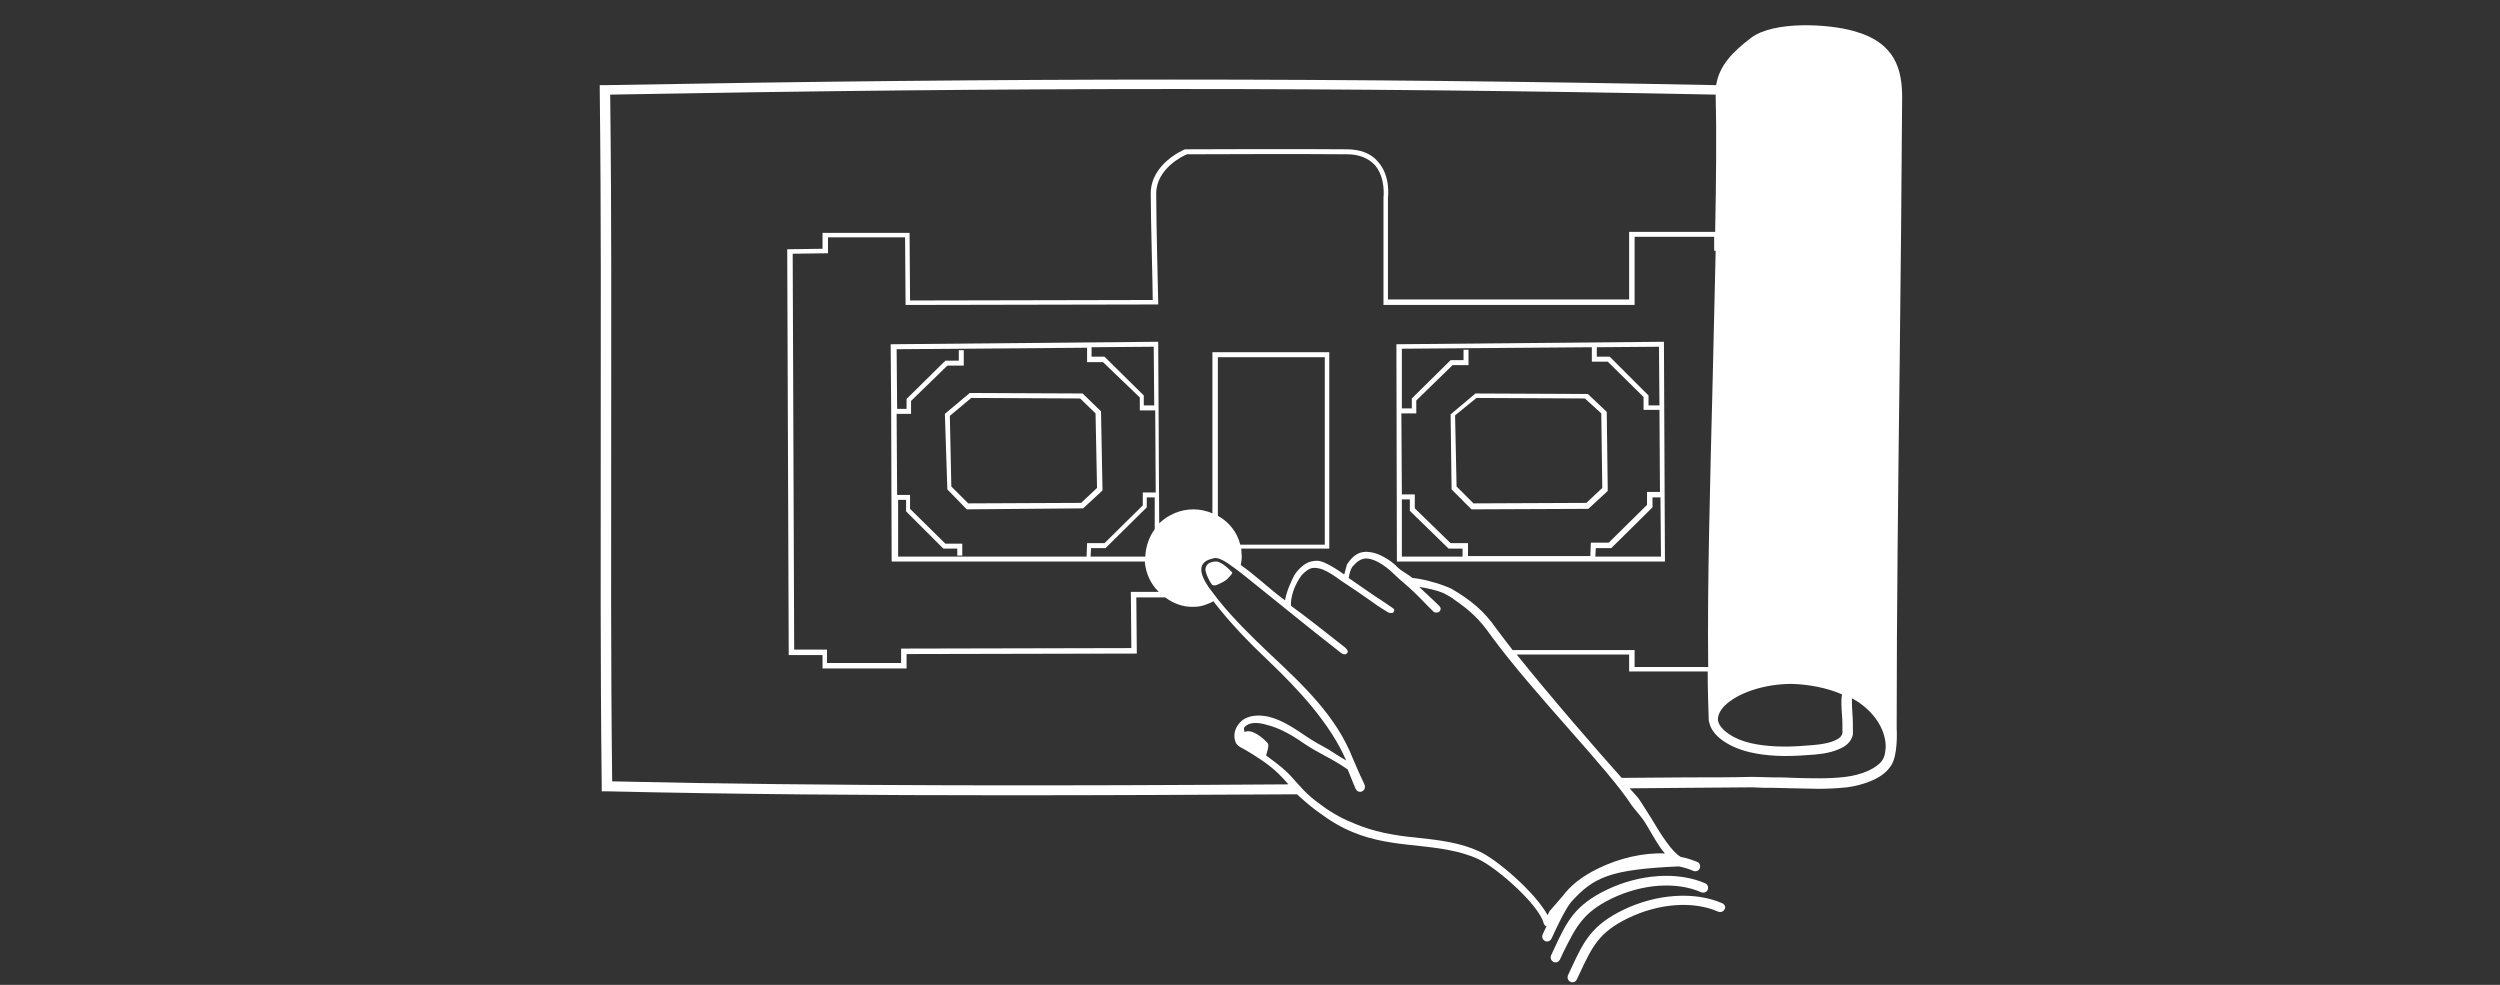 <svg width="396" height="156" viewBox="0 0 396 156" fill="none" xmlns="http://www.w3.org/2000/svg">
<rect x="0" y="0" width="396" height="156" fill="#333333" stroke="none"/>
<path d="M293.58 4.904C289.72 3.801 280.977 3.249 277.353 6.006C274.439 8.212 272.312 10.417 271.839 13.489C212.21 12.308 161.088 12.308 95.788 13.489H95V14.277C95.236 34.285 95.157 52.166 95.157 69.416C95.157 86.667 95.079 104.548 95.315 124.556V125.343H96.103C116.347 125.816 138.166 125.973 159.67 125.973C175.346 125.973 190.863 125.895 205.436 125.816C206.302 126.604 207.248 127.47 208.744 128.573C210.871 130.148 212.525 131.094 214.258 131.802C217.409 133.142 220.954 133.614 224.262 133.929C227.807 134.323 231.194 134.717 234.108 136.056C237.18 137.474 243.797 143.382 244.506 146.217C244.585 146.454 244.742 146.69 244.979 146.769C244.979 146.769 244.979 146.848 244.9 146.848L244.349 148.029C244.191 148.423 244.349 148.896 244.742 149.053C244.821 149.132 244.979 149.132 245.057 149.132C245.373 149.132 245.609 148.974 245.766 148.659L246.318 147.478C247.184 145.666 247.893 144.169 248.838 142.909C252.383 138.971 254.982 137.71 265.932 137.238C266.719 137.395 267.507 137.631 268.216 137.947C268.61 138.104 269.082 137.947 269.24 137.553C269.397 137.159 269.24 136.686 268.846 136.529C268.058 136.214 267.192 135.899 266.247 135.741C264.829 134.953 263.096 132.196 261.599 129.676C260.89 128.573 260.181 127.391 259.472 126.367L259.394 126.289C259.394 126.289 258.921 125.737 258.133 124.871C261.127 124.871 264.199 124.792 267.192 124.792C270.658 124.792 274.124 124.713 277.511 124.713C278.692 124.792 279.795 124.792 280.898 124.792C282.001 124.792 283.103 124.871 284.285 124.871C285.467 124.871 286.727 124.949 287.987 124.949C289.484 124.949 291.059 124.871 292.556 124.713C294.998 124.398 298.07 123.374 299.33 121.562C300.748 119.987 300.433 115.339 300.433 115.339C300.433 96.907 300.669 77.057 300.906 57.837C301.063 43.737 301.221 29.165 301.299 15.459C301.299 11.048 300.275 6.715 293.58 4.904ZM291.768 113.213C291.847 114.158 291.847 115.182 291.847 116.127C291.689 116.679 291.374 116.994 290.429 117.388C289.169 117.86 287.593 118.018 286.176 118.096C282.631 118.412 279.638 118.254 277.274 117.703C274.518 117.072 272.469 115.576 272.154 114.237C271.997 113.528 272.391 112.583 273.178 111.795C275.226 109.747 279.48 108.329 283.812 108.329C286.569 108.408 289.405 108.959 291.768 109.983C291.611 110.928 291.689 112.031 291.768 113.213ZM239.544 102.894C238.598 101.712 237.811 100.609 237.023 99.585C235.054 96.75 233.006 95.096 230.091 93.363C229.776 93.126 227.649 92.339 226.861 92.181C225.05 91.63 223.711 91.551 223.711 91.551C223.238 91.078 221.978 90.448 221.505 89.975C220.639 89.109 220.087 88.715 219.221 88.243C218.512 87.849 217.724 87.534 217.015 87.455C215.44 87.219 214.416 87.849 213.392 89.345C213.313 89.424 212.998 90.842 212.919 90.999C212.053 90.369 210.714 89.503 209.768 89.109C208.823 88.715 208.35 88.794 207.642 88.951C206.618 89.188 205.594 90.212 205.042 91.078C204.57 91.945 203.782 93.678 203.545 95.096C201.261 93.441 198.819 91.078 196.535 89.503C196.614 89.109 196.692 88.636 196.692 88.164C196.692 87.77 196.614 87.297 196.614 86.903H210.556V55.789H192.045V81.311C191.1 80.917 190.076 80.681 189.052 80.681C186.925 80.681 185.034 81.547 183.617 82.886L183.459 54.135L141.081 54.529L141.159 64.533L141.238 88.951H181.332C181.49 90.842 182.277 92.496 183.538 93.756H179.127L179.205 102.657L142.735 102.736V105.021H130.998V102.894H125.799L125.563 40.193L131.156 40.114V37.593H143.365L143.444 48.306L183.459 48.227V47.833C183.459 47.676 183.144 35.151 183.144 30.661C183.144 26.723 187.398 24.675 188.028 24.439C189.367 24.439 206.618 24.36 213.392 24.439C215.282 24.439 216.779 25.069 217.803 26.172C219.536 28.22 219.142 31.292 219.142 31.37V48.306H258.921V37.514H271.524V39.72H271.761C271.603 46.179 271.445 53.032 271.288 60.121C270.894 76.112 270.421 92.575 270.579 105.651H258.921V102.973H239.544V102.894ZM172.746 88.164L172.825 86.825H175.109L181.647 80.365V78.79H182.908V83.831C182.041 85.013 181.49 86.51 181.411 88.164H172.746ZM149.43 86.903H151.636V88.006H152.424V86.116H149.745L144.153 80.602V78.396H142.105L142.026 65.557H144.31V63.509L150.06 57.916H152.66V55.474H151.872V57.128H149.745L143.601 63.194V64.769H142.105V64.533L142.026 55.316L172.195 55.08V57.364H174.716L180.545 62.957V65.005H182.986L183.065 78.002H181.017V80.05L174.952 86.037H172.195L172.116 88.164H142.262V79.184H143.523V80.996L149.43 86.903ZM174.952 56.498H172.904V55.001L182.75 54.923L182.829 64.218H181.175V62.642L174.952 56.498ZM192.911 81.705V56.577H209.847V86.273H196.456C195.984 84.304 194.644 82.65 192.911 81.705ZM96.969 123.768C96.733 104.075 96.812 86.431 96.812 69.338C96.812 52.323 96.891 34.679 96.654 14.986C161.561 13.805 212.447 13.805 271.761 14.986C271.918 21.051 271.839 28.535 271.682 36.727H258.055V47.44H219.851V31.37C219.851 31.213 220.324 27.904 218.276 25.62C217.173 24.281 215.44 23.651 213.313 23.651C206.302 23.572 188.028 23.651 187.87 23.651H187.713C187.476 23.73 182.277 25.935 182.277 30.661C182.277 34.679 182.593 45.313 182.593 47.518L144.153 47.597L144.074 36.884H130.289V39.405L124.696 39.484L124.933 103.76H130.289V105.887H143.601V103.603L180.072 103.524L179.993 94.623H184.562C185.822 95.568 187.398 96.198 189.131 96.12C190.391 96.12 191.415 95.647 192.203 95.253C194.802 98.64 197.874 101.791 200.867 104.627C205.751 109.274 210.714 114.631 213.234 120.46C212.525 120.066 210.95 119.042 210.32 118.648C209.138 118.018 208.035 117.388 207.09 116.757C205.2 115.497 203.23 114.079 200.946 113.528C199.528 113.213 198.189 113.291 197.165 113.843C195.905 114.552 195.038 116.285 195.826 117.781C195.826 117.781 195.826 117.86 195.905 117.86C196.062 118.096 196.377 118.333 197.165 118.727C197.874 119.12 198.74 119.672 199.922 120.46C201.97 121.877 202.994 122.98 204.018 124.162C204.018 124.162 204.018 124.241 204.097 124.241C170.147 124.477 131.234 124.556 96.969 123.768ZM260.733 130.542C261.835 132.354 262.623 133.929 263.726 135.19C260.418 135.032 256.558 135.899 253.171 137.553C250.414 138.892 248.76 140.31 247.499 141.964C246.869 142.673 246.239 143.46 245.451 144.327L245.136 144.957C243.167 141.334 237.102 136.135 234.345 134.875C231.273 133.457 227.964 133.063 224.262 132.669C220.875 132.354 217.488 131.724 214.573 130.463C212.998 129.833 211.186 128.967 209.217 127.47C206.854 125.816 205.83 124.398 204.727 123.217C203.703 122.035 202.6 121.168 200.552 119.672C200.631 119.436 200.789 118.727 200.867 118.49C200.867 118.254 200.946 118.018 200.867 117.86C200.867 117.781 200.789 117.703 200.71 117.624C200.08 116.915 198.268 115.339 197.086 115.97C197.244 115.655 196.614 115.339 197.638 114.788C198.347 114.394 199.528 114.473 200.552 114.788C202.6 115.261 204.648 116.442 206.46 117.703C207.484 118.412 208.744 119.12 209.926 119.751C211.265 120.46 212.21 121.011 213.471 121.877C213.786 122.586 214.179 123.689 214.495 124.398L214.731 124.949C214.888 125.265 215.125 125.422 215.44 125.422C215.519 125.422 215.676 125.422 215.755 125.343C216.149 125.186 216.306 124.713 216.149 124.319L215.912 123.768C215.282 122.508 214.81 121.326 214.258 120.066C211.659 113.449 206.46 108.565 201.34 103.76C198.425 101.003 195.432 98.089 192.911 94.938C192.675 94.623 191.73 93.363 191.415 92.969C190.706 91.866 190.155 90.842 190.312 89.897C190.391 89.424 190.785 88.951 191.336 88.715C191.494 88.636 192.439 88.321 192.675 88.4C193.699 88.479 195.432 89.897 196.692 90.842C201.734 94.859 206.775 99.034 212.447 103.445C212.762 103.681 213.155 103.76 213.392 103.445C213.628 103.13 213.392 102.894 213.077 102.579C210.162 100.294 207.326 98.01 204.491 95.962C204.491 95.962 204.491 95.411 204.491 95.332C204.648 93.835 205.2 92.496 206.145 91.157C206.618 90.606 207.326 90.054 207.878 89.975C208.193 89.897 208.902 89.975 209.532 90.212C210.477 90.606 211.423 91.236 212.368 91.945C214.179 93.126 215.912 94.308 217.567 95.489C218.276 96.041 219.142 96.513 219.851 96.986C220.008 97.065 220.56 97.222 220.717 96.986C220.954 96.592 220.875 96.513 220.56 96.277C219.851 95.805 218.748 95.017 217.96 94.544C216.543 93.599 215.125 92.575 213.628 91.551C213.707 91.472 213.628 90.842 214.179 89.818C214.731 89.188 215.519 88.321 216.7 88.479C217.252 88.558 217.882 88.794 218.433 89.109C219.142 89.503 220.008 90.133 220.796 90.921C221.82 91.945 223.002 92.811 224.026 93.835C225.05 94.78 226.074 95.962 227.098 96.907C227.255 97.065 227.807 97.065 227.964 96.907C228.279 96.592 228.279 96.277 227.964 95.962C226.94 94.938 225.837 93.993 224.813 92.969C225.837 93.126 227.492 93.441 228.752 93.993C229.146 94.229 230.091 94.702 230.406 95.017C232.927 96.75 234.423 98.168 236.235 100.767C242.931 109.904 254.825 121.877 258.448 127.549C259.079 128.415 260.103 129.439 260.733 130.542ZM298.07 120.538C297.203 121.72 294.919 122.744 292.32 123.059C289.72 123.374 286.963 123.295 284.285 123.217C283.025 123.138 281.922 123.138 280.898 123.138C279.874 123.138 278.771 123.059 277.668 123.059H277.511C274.124 123.138 270.658 123.138 267.271 123.138C263.805 123.138 260.339 123.217 256.873 123.217C252.934 118.805 245.609 110.377 240.252 103.681H258.055V106.36H270.5C270.5 109.038 270.579 111.48 270.658 113.843C270.658 114 270.658 114.237 270.737 114.394C271.13 116.442 273.572 118.254 277.038 119.12C279.638 119.751 282.71 119.908 286.412 119.593C287.908 119.514 289.641 119.357 291.138 118.727C292.32 118.254 293.186 117.624 293.501 116.364C293.501 116.285 293.501 116.206 293.501 116.206C293.501 116.048 293.501 115.733 293.501 115.733C293.501 114.867 293.501 113.922 293.422 113.055C293.344 112.189 293.344 111.322 293.344 110.613C293.895 110.928 294.368 111.165 294.84 111.559C297.282 113.37 298.7 115.891 298.7 118.333C298.621 119.278 298.542 119.908 298.07 120.538Z" fill="white"/>
<path d="M171.565 80.523L174.637 77.687L174.401 65.163L171.486 62.327L153.605 62.248L149.667 65.557L150.061 77.53L153.133 80.68L171.565 80.523ZM150.454 65.872L153.842 63.036L171.092 63.115L173.534 65.478L173.77 77.293L171.25 79.656L153.369 79.735L150.691 77.057L150.454 65.872Z" fill="white"/>
<path d="M229.933 77.53L233.084 80.681L251.595 80.602L254.667 77.766L254.51 65.242L251.516 62.406L233.714 62.327L229.776 65.635L229.933 77.53ZM233.872 63.036L251.044 63.115L253.643 65.478L253.801 77.293L251.28 79.657L233.399 79.735L230.721 77.057L230.485 65.793L233.872 63.036Z" fill="white"/>
<path d="M263.568 54.135L221.19 54.529L221.269 88.951H263.726L263.568 54.135ZM254.982 56.498H252.934V55.001L262.781 54.923L262.859 64.218H261.126V62.642L254.982 56.498ZM221.978 55.238L252.147 55.001V57.286H254.667L260.339 62.879V64.927H262.859L262.938 77.924H260.89V79.972L254.825 85.958H251.989L251.91 88.085H232.533V86.037H229.776L224.104 80.523V78.317H222.056L221.978 65.478H224.341V63.43L230.091 57.837H232.612V55.395H231.824V57.049H229.776L223.632 63.115V64.69H222.056V64.454V55.238H221.978ZM222.056 79.105H223.317V80.917L229.461 86.903H231.666V88.164H222.056V79.105ZM252.698 88.164L252.777 86.825H255.219L261.757 80.365V78.79H263.017L263.096 88.164C263.096 88.164 252.698 88.164 252.698 88.164Z" fill="white"/>
<path d="M255.219 142.358C260.103 139.995 265.538 139.601 269.476 141.334C269.87 141.491 270.343 141.334 270.5 140.94C270.658 140.546 270.5 140.073 270.106 139.916C265.774 138.025 259.787 138.419 254.51 140.94C249.469 143.382 248.208 145.902 246.239 150.156L245.688 151.338C245.53 151.731 245.688 152.204 246.081 152.362C246.16 152.44 246.318 152.44 246.396 152.44C246.712 152.44 246.948 152.283 247.105 151.968L247.657 150.786C249.626 146.848 250.729 144.563 255.219 142.358Z" fill="white"/>
<path d="M272.784 143.067C268.452 141.176 262.465 141.57 257.188 144.091C252.147 146.533 250.886 149.053 248.917 153.307L248.366 154.488C248.208 154.882 248.366 155.355 248.759 155.512C248.838 155.591 248.996 155.591 249.074 155.591C249.39 155.591 249.626 155.434 249.783 155.119L250.335 153.937C252.225 149.92 253.328 147.635 257.897 145.43C262.781 143.067 268.216 142.673 272.154 144.406C272.548 144.563 273.021 144.406 273.178 144.012C273.415 143.697 273.178 143.224 272.784 143.067Z" fill="white"/>
<path d="M195.196 90.684C195.196 90.921 194.723 91.393 194.329 91.787C194.093 92.023 193.148 92.496 192.754 92.654C192.518 92.732 192.124 92.811 191.966 92.575C191.494 92.023 190.863 90.527 190.942 90.133C191.021 89.503 191.415 89.03 192.439 88.951C193.384 88.794 194.723 90.212 195.196 90.684Z" fill="white"/>
</svg>
